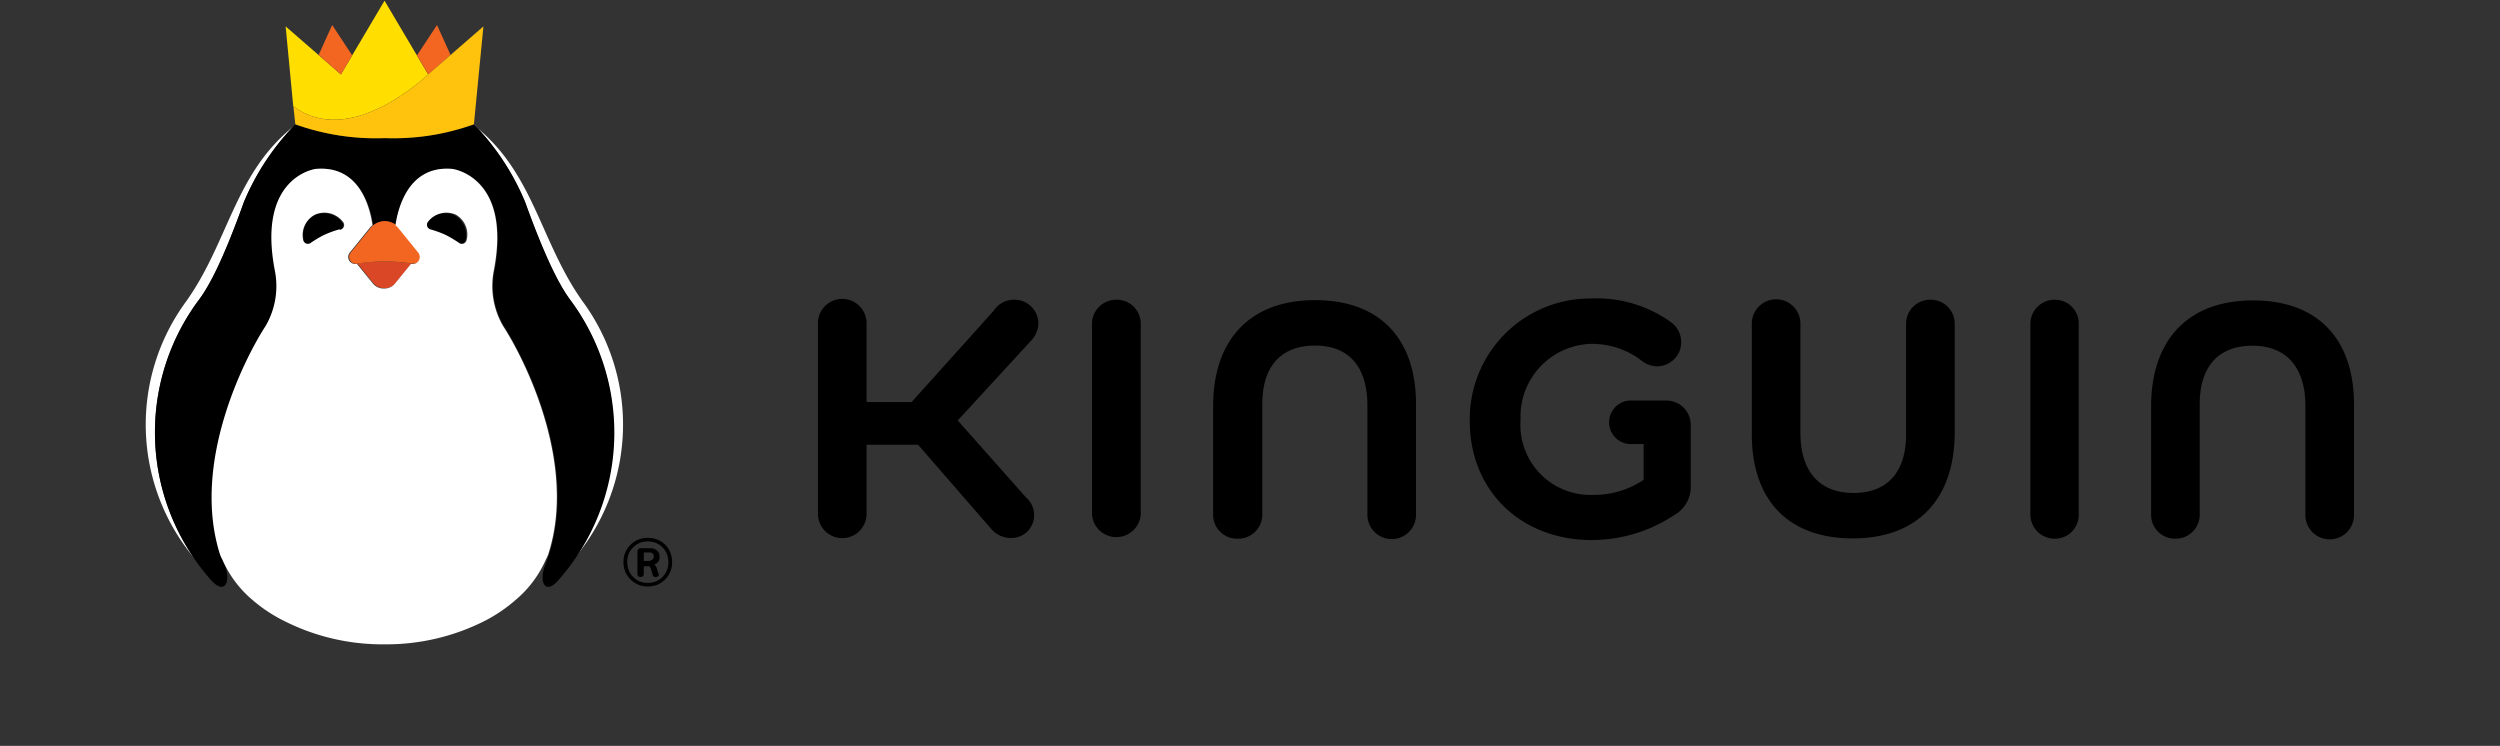 <svg width="181" height="54" viewBox="0 0 181 54" fill="none" xmlns="http://www.w3.org/2000/svg">
    <rect x="0" y="0" width="181" height="54" fill="#333333" stroke="none"/>
    <g clip-path="url(#zv8am1v87a)">
        <path d="M75.18 23.43a1.73 1.73 0 0 0-1.77-1.73 1.75 1.75 0 0 0-1.46.79L66 29.11h-3.26V23.4a1.76 1.76 0 1 0-3.52 0v13.8a1.76 1.76 0 1 0 3.52 0v-5h3.73l5.31 6.11a1.84 1.84 0 0 0 1.43.64 1.639 1.639 0 0 0 1.66-1.66 1.69 1.69 0 0 0-.6-1.29l-4.93-5.56 5.37-5.84a1.9 1.9 0 0 0 .47-1.17zM80.84 21.7a1.75 1.75 0 0 0-1.78 1.75v13.8a1.77 1.77 0 0 0 3.53 0v-13.8a1.731 1.731 0 0 0-1.75-1.75zM120.67 29h-2.48a1.579 1.579 0 1 0 0 3.15h.81v2.59a6.41 6.41 0 0 1-3.65 1.09 5.07 5.07 0 0 1-5.26-5.45 5.259 5.259 0 0 1 5-5.48 5.868 5.868 0 0 1 3.8 1.24c.311.237.689.37 1.08.38a1.753 1.753 0 0 0 1.75-1.75 1.791 1.791 0 0 0-.72-1.43 9.219 9.219 0 0 0-5.8-1.73 8.726 8.726 0 0 0-8.157 5.465 8.732 8.732 0 0 0-.633 3.395c0 5.08 3.72 8.63 8.84 8.63a10.85 10.85 0 0 0 6-1.83 2.336 2.336 0 0 0 1.16-2.11v-4.38a1.754 1.754 0 0 0-1.068-1.638 1.758 1.758 0 0 0-.672-.142zM139.8 21.7a1.744 1.744 0 0 0-1.665 1.067c-.09.216-.136.448-.135.683v8c0 2.73-1.35 4.24-3.81 4.24s-3.84-1.55-3.84-4.36v-7.9a1.76 1.76 0 1 0-3.52 0v8c0 4.8 2.66 7.55 7.31 7.55 4.65 0 7.38-2.8 7.38-7.69v-7.84a1.726 1.726 0 0 0-1.056-1.614 1.731 1.731 0 0 0-.664-.136zM157.49 39a1.738 1.738 0 0 0 1.77-1.74v-8c0-2.73 1.36-4.23 3.81-4.23s3.84 1.55 3.84 4.35v7.91a1.76 1.76 0 0 0 3.52 0v-8c0-4.79-2.66-7.54-7.31-7.54-4.65 0-7.38 2.8-7.38 7.69v7.88a1.723 1.723 0 0 0 1.75 1.68zM89.62 39a1.74 1.74 0 0 0 1.77-1.75v-8c0-2.73 1.36-4.23 3.82-4.23S99 26.56 99 29.36v7.91a1.76 1.76 0 1 0 3.52 0v-8c0-4.79-2.66-7.54-7.31-7.54-4.65 0-7.38 2.8-7.38 7.69v7.84A1.73 1.73 0 0 0 89.62 39zM148.76 21.7a1.751 1.751 0 0 0-1.76 1.75v13.8a1.76 1.76 0 0 0 .516 1.241 1.758 1.758 0 0 0 1.244.51 1.719 1.719 0 0 0 1.74-1.75v-13.8a1.718 1.718 0 0 0-1.74-1.75z" fill="#000"/>
        <path d="M14.34 21.79c.64-.85 1.65-2.52 3.32-7.15a18.068 18.068 0 0 1 3.61-5.5c-4.27 3.4-4.71 8.33-7.77 12.65a15.06 15.06 0 0 0 .6 18.66 16 16 0 0 1 .24-18.66zM38 14.64c1.67 4.63 2.68 6.3 3.32 7.15a16.06 16.06 0 0 1 .24 18.66 15.06 15.06 0 0 0 .6-18.66c-3.06-4.32-3.5-9.25-7.77-12.66L34.31 9A17.901 17.901 0 0 1 38 14.64z" fill="#fff"/>
        <path d="M32.92 15.58a1.68 1.68 0 0 0-2 .5.35.35 0 0 0 .14.56c.387.107.765.244 1.13.41.347.176.681.376 1 .6a.35.35 0 0 0 .52-.29 1.65 1.65 0 0 0-.79-1.78zM22.77 15.58a1.68 1.68 0 0 1 2 .5.351.351 0 0 1-.14.56 7.644 7.644 0 0 0-1.13.41 8.082 8.082 0 0 0-1 .6.351.351 0 0 1-.52-.29 1.65 1.65 0 0 1 .79-1.78z" fill="#000"/>
        <path d="M41.35 21.79c-.64-.85-1.65-2.52-3.32-7.15A17.899 17.899 0 0 0 34.31 9a17.27 17.27 0 0 1-6.47 1 17.24 17.24 0 0 1-6.46-1 17.902 17.902 0 0 0-3.72 5.62C16 19.27 15 20.94 14.34 21.79A16.1 16.1 0 0 0 15.28 42c1 1.11 1.45.15 1-1.11-2.68-6.84 1.57-15 3-17.28a5.74 5.74 0 0 0 .68-4c-1.33-6.83 2.95-7.37 2.95-7.37 3-.27 3.88 2.51 4.12 4.08a1.28 1.28 0 0 1 1.65 0c.24-1.57 1.08-4.35 4.12-4.08 0 0 4.28.54 3 7.37a5.74 5.74 0 0 0 .68 4c1.47 2.26 5.72 10.44 3 17.28-.5 1.26 0 2.22.95 1.11a16.1 16.1 0 0 0 .92-20.21z" fill="#000"/>
        <path d="M29.81 19.08c-1.302-.2-2.628-.2-3.93 0L27 20.47a1.07 1.07 0 0 0 1.67 0l1.13-1.39h.01z" fill="#D94726"/>
        <path d="m30.32 18.27-1.46-1.8a1.31 1.31 0 0 0-2 0l-1.46 1.8a.5.5 0 0 0 .51.81c1.302-.2 2.628-.2 3.93 0a.5.5 0 0 0 .48-.81z" fill="#F26621"/>
        <path d="M36.42 23.6a5.74 5.74 0 0 1-.67-4c1.32-6.83-3-7.37-3-7.37-3-.27-3.89 2.5-4.12 4.08.068.055.132.115.19.18l1.46 1.8a.51.51 0 0 1-.52.81l-1.13 1.39a1 1 0 0 1-.83.4 1 1 0 0 1-.83-.4l-1.13-1.39a.51.51 0 0 1-.52-.81l1.46-1.8a1.07 1.07 0 0 1 .19-.18c-.23-1.58-1.08-4.35-4.12-4.08 0 0-4.27.54-2.95 7.37a5.74 5.74 0 0 1-.67 4c-1.43 2.19-5.44 9.9-3.29 16.58.047.116.1.23.16.34a7.999 7.999 0 0 0 2.16 2.9c.727.63 1.534 1.16 2.4 1.58a15.758 15.758 0 0 0 7.18 1.65A15.77 15.77 0 0 0 35 45c.852-.425 1.645-.96 2.36-1.59a7.999 7.999 0 0 0 2.16-2.9c.06-.11.112-.224.16-.34 2.18-6.67-1.83-14.38-3.26-16.57zm-11.83-7a7.655 7.655 0 0 0-1.13.41 8.082 8.082 0 0 0-1 .6.35.35 0 0 1-.52-.29 1.65 1.65 0 0 1 .87-1.78 1.68 1.68 0 0 1 2 .5.35.35 0 0 1-.22.6v-.04zm9.2.72a.351.351 0 0 1-.52.29 8.844 8.844 0 0 0-1-.6 7.66 7.66 0 0 0-1.13-.41.35.35 0 0 1-.14-.56 1.68 1.68 0 0 1 2-.5 1.65 1.65 0 0 1 .79 1.82v-.04z" fill="#fff"/>
        <path d="m27.84.05-3.16 5.34-4-3.48.55 5.77C25.36 10.85 31 5.39 31 5.39L27.84.05z" fill="#FFDE00"/>
        <path d="m31.01 5.39 1.61-1.41-.98-2.17-1.45 2.2.82 1.38zM24.68 5.39l.82-1.38-1.45-2.2-.98 2.17 1.61 1.41z" fill="#F26621"/>
        <path d="M31 5.39s-5.65 5.46-9.76 2.29L21.38 9a17.24 17.24 0 0 0 6.46 1 17.27 17.27 0 0 0 6.47-1L35 1.91l-4 3.48z" fill="#FFC20D"/>
        <path d="M47.75 40.29a.56.56 0 0 0-.19-.44.74.74 0 0 0-.52-.16h-.61a.27.27 0 0 0-.21.07.271.271 0 0 0-.07.2v1.57a.21.21 0 0 0 .23.24c.16 0 .23-.08.23-.24V41h.22a.472.472 0 0 1 .17 0 .26.26 0 0 1 .11.15l.14.45a.27.27 0 0 0 .07.13.24.24 0 0 0 .14.05.269.269 0 0 0 .2-.07.17.17 0 0 0 0-.21l-.1-.33a.52.52 0 0 0-.17-.28h-.08a.55.55 0 0 0 .24-.12.51.51 0 0 0 .2-.48zm-.78.32h-.36V40H47a.36.36 0 0 1 .25.07.23.23 0 0 1 .08.21.261.261 0 0 1-.08.22.41.41 0 0 1-.25.11h-.03z" fill="#000"/>
        <path d="M48.53 40a1.68 1.68 0 0 0-.93-.93 1.82 1.82 0 0 0-.7-.13 1.729 1.729 0 0 0-1.25.5c-.161.16-.29.35-.38.56-.09.222-.133.46-.13.7-.004.236.04.471.13.69a1.8 1.8 0 0 0 .94.94c.219.09.453.134.69.13.24.003.477-.041.7-.13.21-.09.4-.219.56-.38a1.729 1.729 0 0 0 .5-1.25 1.82 1.82 0 0 0-.13-.7zm-.25 1.29c-.071.179-.176.342-.31.48a1.44 1.44 0 0 1-.48.32 1.41 1.41 0 0 1-.59.11 1.44 1.44 0 0 1-.59-.11 1.4 1.4 0 0 1-.47-.32 1.351 1.351 0 0 1-.32-.48 1.682 1.682 0 0 1 0-1.19 1.52 1.52 0 0 1 .79-.79 1.44 1.44 0 0 1 .59-.11 1.41 1.41 0 0 1 .59.11 1.438 1.438 0 0 1 .79.79c.073.192.11.395.11.6.003.208-.035.416-.11.61v-.02z" fill="#000"/>
    </g>
    <defs>
        <clipPath id="zv8am1v87a">
            <path fill="#fff" d="M0 0h181v54H0z"/>
        </clipPath>
    </defs>
</svg>
